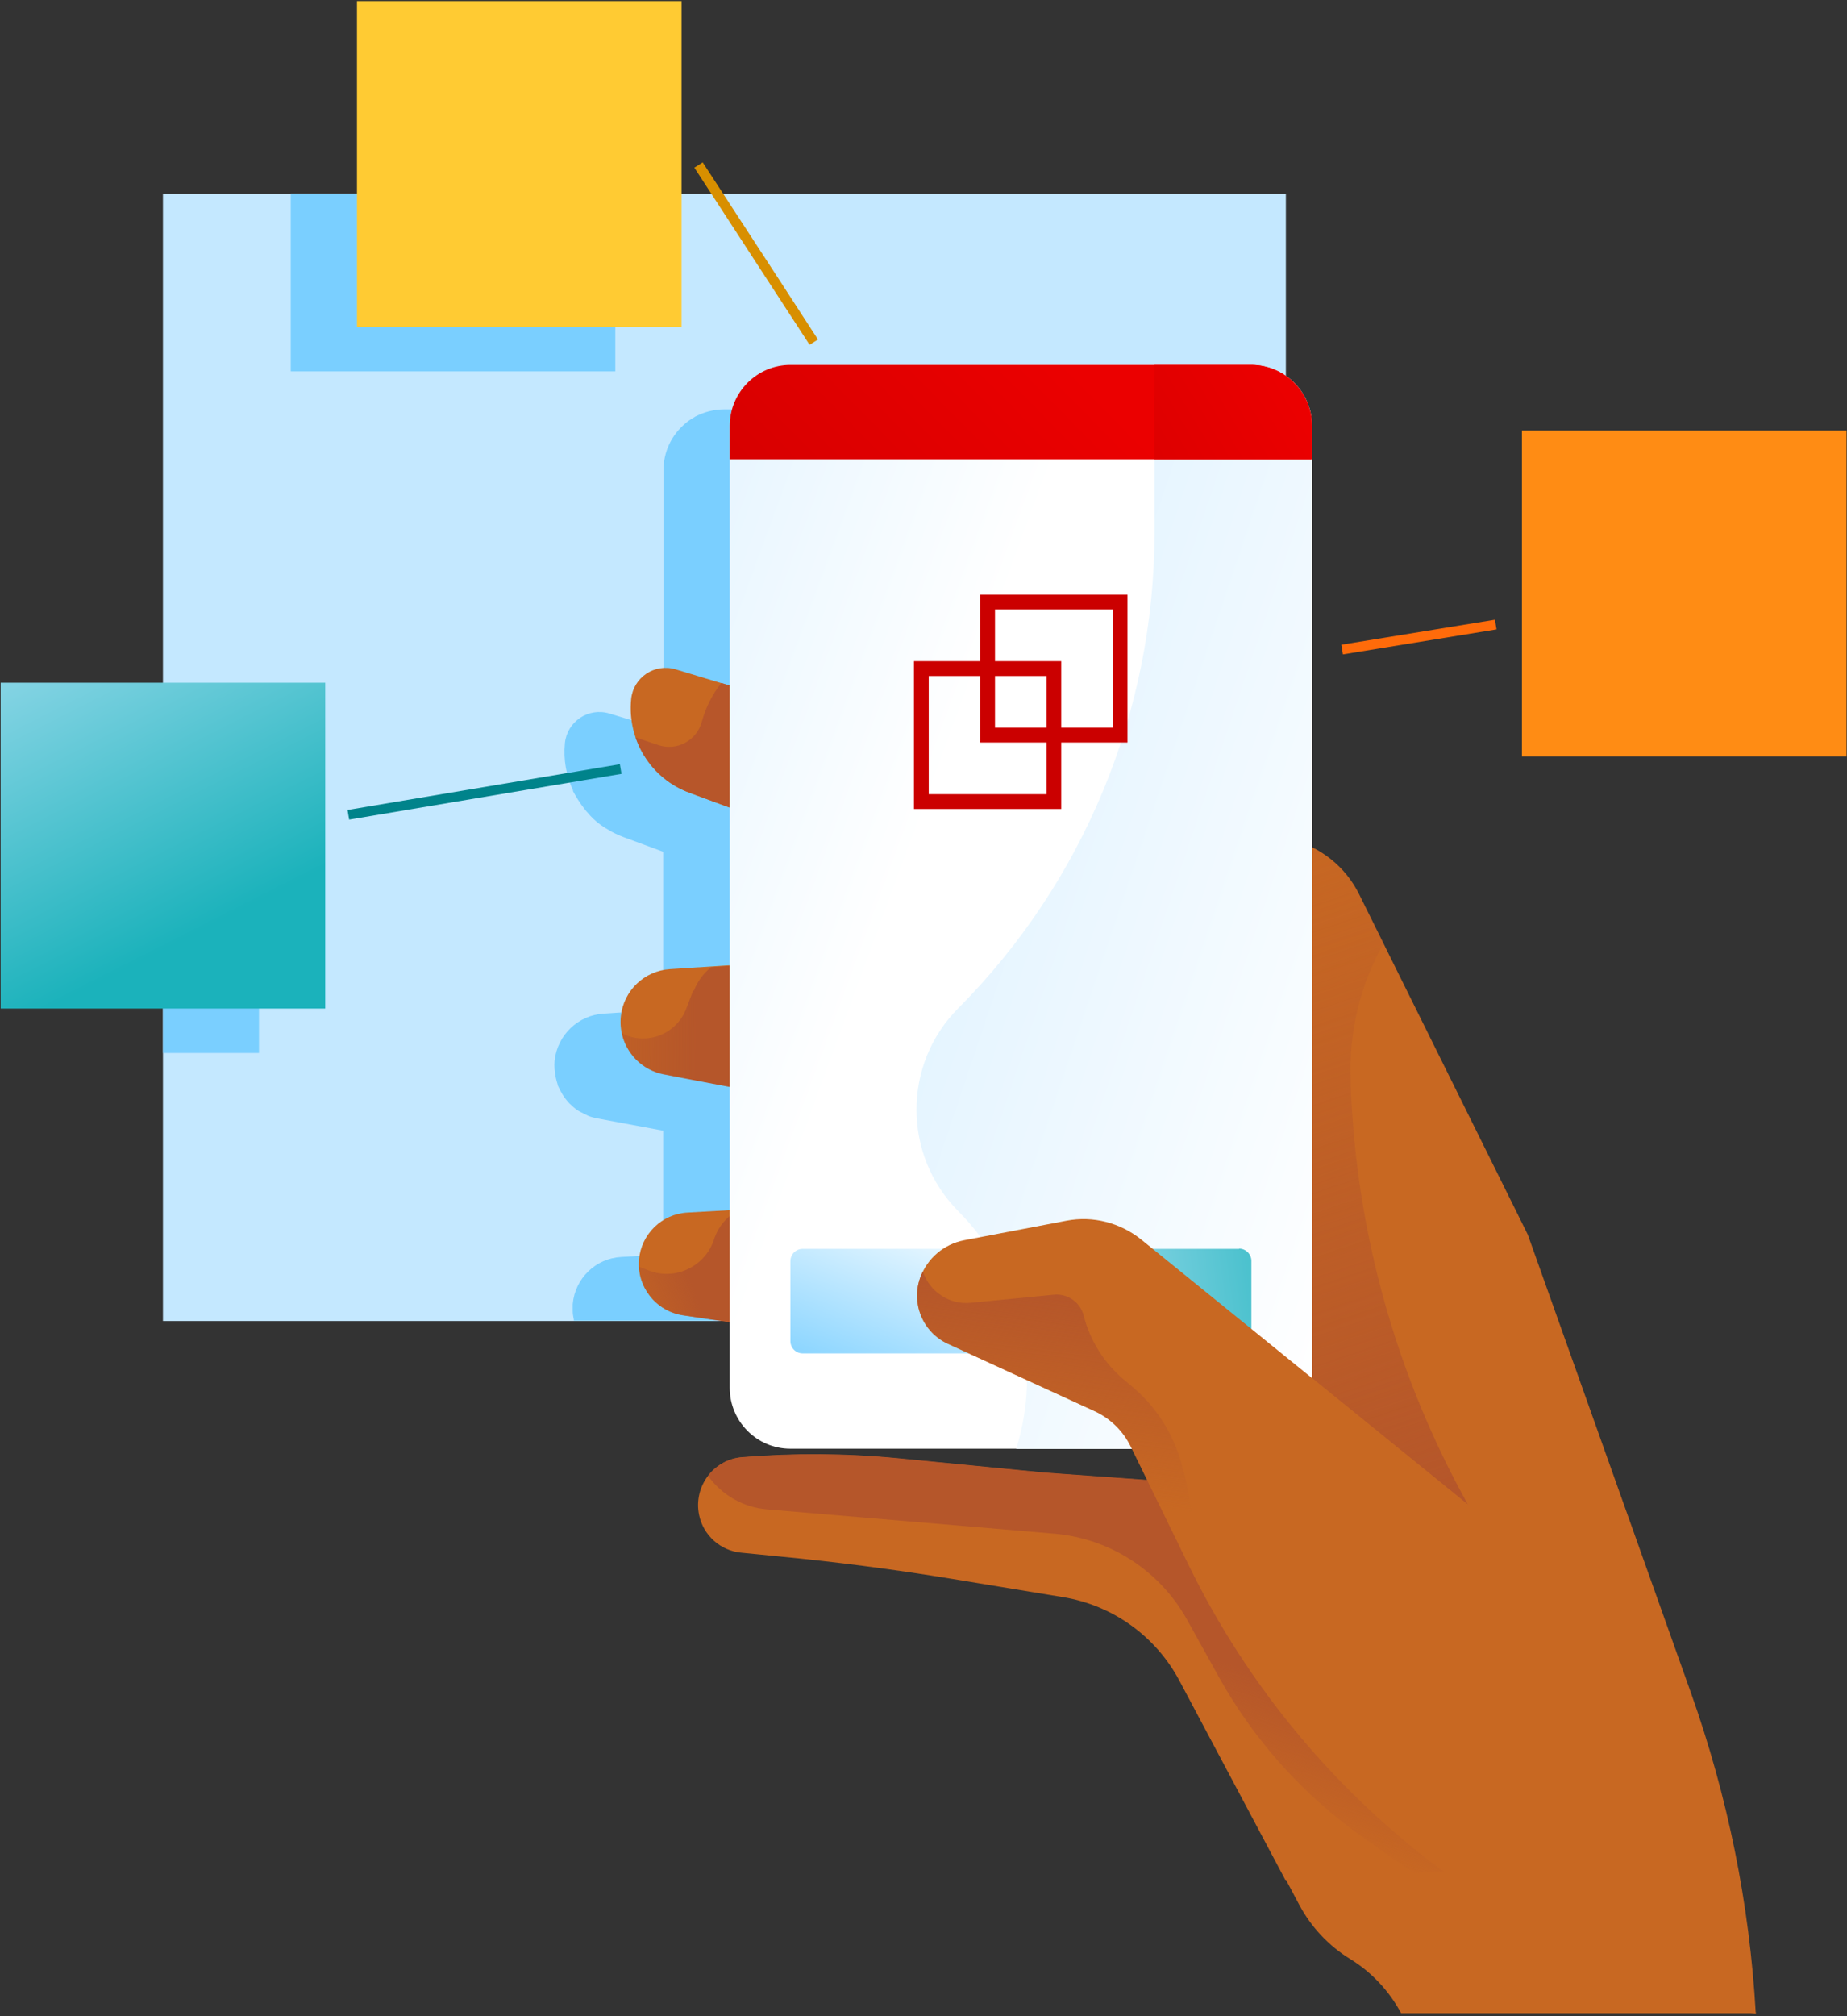 <svg width="110" height="120" viewBox="0 0 110 120" fill="none" xmlns="http://www.w3.org/2000/svg">
<rect x="0" y="0" width="110" height="120" fill="#333333" stroke="none"/>
<g clip-path="url(#clip0_3566_6367)">
<path d="M76.582 11.525H9.705V78.624H76.582V11.525Z" fill="#C4E8FF"/>
<path d="M15.425 43.278H9.705V62.672H15.425V43.278Z" fill="#7ACFFF"/>
<path d="M76.582 55.154C76.234 54.638 75.803 54.156 75.322 53.773C74.974 53.49 74.593 53.258 74.195 53.058V27.991C74.195 25.995 72.57 24.365 70.581 24.365H43.127C42.497 24.365 41.917 24.532 41.403 24.798C41.37 24.814 41.337 24.848 41.303 24.864C41.121 24.964 40.955 25.081 40.806 25.213C40.01 25.879 39.513 26.877 39.513 27.991V29.987V43.444L39.016 43.294L36.28 42.462C35.037 42.096 33.777 42.945 33.644 44.225C33.545 45.224 33.727 46.172 34.125 47.037V47.087C34.307 47.419 34.506 47.752 34.738 48.051L34.772 48.101C34.871 48.234 34.971 48.351 35.087 48.467C35.103 48.5 35.136 48.517 35.153 48.55C35.401 48.816 35.683 49.049 35.998 49.249C36.032 49.282 36.081 49.299 36.114 49.315C36.23 49.382 36.346 49.465 36.479 49.532C36.529 49.548 36.579 49.581 36.612 49.598C36.778 49.681 36.943 49.748 37.109 49.814L39.496 50.696V60.094L35.949 60.327C34.423 60.426 33.197 61.607 33.031 63.121C32.998 63.454 33.031 63.786 33.097 64.119C33.13 64.269 33.163 64.402 33.213 64.552V64.585C33.379 64.967 33.594 65.333 33.876 65.633C33.91 65.666 33.926 65.699 33.959 65.716C34.026 65.782 34.092 65.832 34.158 65.899C34.224 65.949 34.291 66.015 34.374 66.065C34.44 66.115 34.506 66.148 34.573 66.182C34.672 66.231 34.772 66.281 34.871 66.331C34.921 66.365 34.987 66.381 35.037 66.415C35.203 66.481 35.385 66.531 35.567 66.564L39.496 67.296V74.665L36.993 74.814C35.468 74.897 34.241 76.095 34.108 77.625C34.108 77.758 34.108 77.891 34.108 78.025C34.108 78.208 34.142 78.374 34.175 78.54V78.607H76.566V55.137L76.582 55.154Z" fill="#7ACFFF"/>
<path d="M36.645 11.524H17.315V22.103H36.645V11.524Z" fill="#7ACFFF"/>
<path d="M89.034 36.884L79.886 38.372L79.979 38.947L89.127 37.459L89.034 36.884Z" fill="#FF6B0A"/>
<path d="M109.972 25.629H90.641V45.024H109.972V25.629Z" fill="#FF8C14"/>
<path d="M74.195 49.332L76.848 49.964C78.622 50.38 80.13 51.577 80.943 53.224L90.989 73.483L100.704 100.745C102.892 106.9 104.202 113.32 104.567 119.841L98.582 119.275L92.929 111.906L65.11 79.505L74.179 49.365L74.195 49.332Z" fill="#C86822"/>
<path d="M87.425 89.551C83.164 81.9 80.76 73.35 80.445 64.584V64.235C80.329 61.407 81.009 58.613 82.402 56.151L80.959 53.24C80.147 51.593 78.638 50.396 76.864 49.98L74.212 49.348L68.542 68.21L67.995 73.799L87.441 89.567L87.425 89.551Z" fill="url(#paint0_linear_3566_6367)"/>
<path d="M62.159 87.655L53.472 86.807C50.389 86.508 47.289 86.491 44.188 86.74C42.481 86.874 41.287 88.487 41.635 90.167C41.884 91.381 42.912 92.296 44.139 92.412L46.327 92.629C49.809 92.961 53.273 93.41 56.722 93.976L63.303 95.057C66.271 95.54 68.841 97.386 70.25 100.047L76.549 111.89H94.554L76.699 88.703L62.126 87.655H62.159Z" fill="#C86822"/>
<path d="M46.559 57.249L39.895 57.682C38.369 57.782 37.142 58.963 36.977 60.476C36.794 62.106 37.905 63.62 39.513 63.919L45.332 65.017L46.559 57.249Z" fill="#C86822"/>
<path d="M41.287 58.946L40.873 60.027C40.292 61.557 38.502 62.256 37.059 61.507H37.043C37.292 62.705 38.253 63.703 39.53 63.952L45.349 65.05L46.575 57.282L42.348 57.565C41.9 57.931 41.536 58.413 41.32 58.979L41.287 58.946Z" fill="url(#paint1_linear_3566_6367)"/>
<path d="M49.808 71.67L40.939 72.169C39.414 72.253 38.187 73.45 38.054 74.981C37.922 76.594 39.066 78.041 40.674 78.274L48.781 79.455L49.808 71.654V71.67Z" fill="#C86822"/>
<path d="M44.023 72.003C43.326 72.353 42.779 72.985 42.531 73.75C42.017 75.363 40.243 76.228 38.668 75.629L38.071 75.396C38.137 76.844 39.215 78.074 40.674 78.291L44.769 78.889L44.918 78.806L46.741 76.112L47.139 71.837L44.023 72.02V72.003Z" fill="url(#paint2_linear_3566_6367)"/>
<path d="M55.163 44.342L40.226 39.834C38.983 39.468 37.723 40.317 37.59 41.598C37.341 44.043 38.767 46.338 41.072 47.186L49.626 50.347L55.163 44.342Z" fill="#C86822"/>
<path d="M46.244 41.647L42.962 40.649C42.431 41.314 42.033 42.096 41.801 42.944C41.503 44.075 40.309 44.724 39.198 44.342L37.855 43.892C38.369 45.389 39.513 46.62 41.072 47.186L47.371 49.514L46.261 41.663L46.244 41.647Z" fill="#B7562A"/>
<path d="M74.527 21.72H47.073C45.077 21.72 43.459 23.344 43.459 25.346V82.598C43.459 84.601 45.077 86.225 47.073 86.225H74.527C76.523 86.225 78.141 84.601 78.141 82.598V25.346C78.141 23.344 76.523 21.72 74.527 21.72Z" fill="url(#paint3_linear_3566_6367)"/>
<path d="M72.355 21.72H68.757V31.684C68.757 42.312 64.546 52.492 57.07 60.01C53.754 63.337 53.754 68.743 57.07 72.086C60.783 75.812 62.076 81.284 60.518 86.241H73.714C76.168 86.241 78.141 84.245 78.141 81.8V27.525C78.141 24.315 75.555 21.72 72.355 21.72Z" fill="url(#paint4_linear_3566_6367)"/>
<path d="M73.797 74.331H47.802C47.399 74.331 47.073 74.659 47.073 75.063V79.82C47.073 80.224 47.399 80.552 47.802 80.552H73.797C74.2 80.552 74.527 80.224 74.527 79.82V75.063C74.527 74.659 74.2 74.331 73.797 74.331Z" fill="url(#paint5_linear_3566_6367)"/>
<path d="M73.797 74.332H58.877C60.104 76.211 60.85 78.357 61.082 80.553H73.797C74.195 80.553 74.527 80.22 74.527 79.821V75.047C74.527 74.648 74.195 74.315 73.797 74.315V74.332Z" fill="url(#paint6_linear_3566_6367)"/>
<path d="M74.51 21.72H47.073C45.084 21.72 43.459 23.35 43.459 25.346V27.342H78.141V25.346C78.141 23.35 76.516 21.72 74.527 21.72H74.51Z" fill="url(#paint7_linear_3566_6367)"/>
<path d="M74.51 21.72H68.741V27.342H78.124V25.346C78.124 23.35 76.499 21.72 74.51 21.72Z" fill="url(#paint8_linear_3566_6367)"/>
<path d="M81.274 94.592L77.544 89.752L76.682 88.687L62.176 87.639L53.489 86.791C50.405 86.492 47.305 86.475 44.205 86.725C43.359 86.791 42.646 87.224 42.166 87.839C42.995 88.987 44.271 89.719 45.68 89.835L62.789 91.282C66.105 91.565 69.056 93.478 70.68 96.372L72.62 99.865C74.726 103.624 77.643 106.868 81.158 109.346L84.739 111.874H86.248L81.274 94.592Z" fill="url(#paint9_linear_3566_6367)"/>
<path d="M86.629 111.874L86.264 111.608C79.666 106.801 74.344 100.447 70.763 93.095L67.348 86.109C66.884 85.161 66.121 84.412 65.16 83.98L56.456 79.988C54.964 79.306 54.235 77.576 54.815 76.029C55.229 74.882 56.224 74.05 57.418 73.817L63.519 72.653C65.093 72.353 66.718 72.769 67.978 73.784L87.424 89.552" fill="#C86822"/>
<path d="M70.498 87.655C70.067 85.643 68.989 83.83 67.414 82.516L66.917 82.1C65.756 81.118 64.927 79.804 64.546 78.324C64.347 77.509 63.584 76.977 62.756 77.06L57.799 77.542C56.522 77.659 55.362 76.877 54.964 75.679C54.914 75.796 54.848 75.896 54.815 76.012C54.251 77.559 54.964 79.289 56.456 79.971L65.159 83.963C66.104 84.395 66.884 85.16 67.348 86.092L70.763 93.078C71.227 94.043 71.725 94.991 72.255 95.906L70.514 87.622L70.498 87.655Z" fill="url(#paint10_linear_3566_6367)"/>
<path d="M67.15 44.193H58.38V35.394H67.15V44.193ZM59.258 43.311H66.271V36.275H59.258V43.311Z" fill="#CB0000"/>
<path d="M63.203 48.151H54.433V39.352H63.203V48.151ZM55.311 47.27H62.324V40.234H55.311V47.27Z" fill="#CB0000"/>
<path d="M76.582 111.874L77.378 113.371C78.091 114.702 79.135 115.816 80.412 116.598C81.688 117.38 82.733 118.494 83.445 119.825H104.583L103.82 118.494L101.897 111.308L93.857 110.976L76.582 111.874Z" fill="#C86822"/>
<path d="M19.37 40.633H0.04V60.028H19.37V40.633Z" fill="url(#paint11_linear_3566_6367)"/>
<path d="M36.918 45.485L20.698 48.209L20.794 48.783L37.014 46.059L36.918 45.485Z" fill="#00838B"/>
<path d="M40.59 0.064H21.26V19.459H40.59V0.064Z" fill="#FFCB33"/>
<path d="M48.216 20.523L41.353 9.978L41.85 9.662L46.426 16.681L48.714 20.207L48.216 20.523Z" fill="#D88F00"/>
</g>
<defs>
<linearGradient id="paint0_linear_3566_6367" x1="70.432" y1="50.596" x2="83.807" y2="90.739" gradientUnits="userSpaceOnUse">
<stop stop-color="#B5562A" stop-opacity="0"/>
<stop offset="1" stop-color="#B5562A"/>
</linearGradient>
<linearGradient id="paint1_linear_3566_6367" x1="32.564" y1="61.082" x2="41.449" y2="61.12" gradientUnits="userSpaceOnUse">
<stop stop-color="#B5562A" stop-opacity="0"/>
<stop offset="1" stop-color="#B5562A"/>
</linearGradient>
<linearGradient id="paint2_linear_3566_6367" x1="35.883" y1="78.69" x2="41.308" y2="76.639" gradientUnits="userSpaceOnUse">
<stop stop-color="#B5562A" stop-opacity="0"/>
<stop offset="1" stop-color="#B5562A"/>
</linearGradient>
<linearGradient id="paint3_linear_3566_6367" x1="15.408" y1="37.222" x2="54.133" y2="51.427" gradientUnits="userSpaceOnUse">
<stop stop-color="#CBEAFF"/>
<stop offset="1" stop-color="white"/>
</linearGradient>
<linearGradient id="paint4_linear_3566_6367" x1="21.591" y1="73.251" x2="75.508" y2="91.439" gradientUnits="userSpaceOnUse">
<stop stop-color="#CBEAFF"/>
<stop offset="1" stop-color="white"/>
</linearGradient>
<linearGradient id="paint5_linear_3566_6367" x1="57.434" y1="86.224" x2="62.22" y2="73.776" gradientUnits="userSpaceOnUse">
<stop stop-color="#7ACFFF"/>
<stop offset="1" stop-color="white"/>
</linearGradient>
<linearGradient id="paint6_linear_3566_6367" x1="57.385" y1="78.573" x2="81.127" y2="75.599" gradientUnits="userSpaceOnUse">
<stop stop-color="#CBEAFF"/>
<stop offset="1" stop-color="#1BB2BB"/>
</linearGradient>
<linearGradient id="paint7_linear_3566_6367" x1="42.779" y1="43.427" x2="64.318" y2="22.241" gradientUnits="userSpaceOnUse">
<stop stop-color="#CB0000"/>
<stop offset="1" stop-color="#EB0000"/>
</linearGradient>
<linearGradient id="paint8_linear_3566_6367" x1="58.23" y1="33.68" x2="76.382" y2="22.838" gradientUnits="userSpaceOnUse">
<stop stop-color="#CB0000"/>
<stop offset="1" stop-color="#EB0000"/>
</linearGradient>
<linearGradient id="paint9_linear_3566_6367" x1="62.623" y1="104.705" x2="65.342" y2="96.427" gradientUnits="userSpaceOnUse">
<stop stop-color="#B5562A" stop-opacity="0"/>
<stop offset="1" stop-color="#B5562A"/>
</linearGradient>
<linearGradient id="paint10_linear_3566_6367" x1="63.104" y1="88.986" x2="64.639" y2="77.078" gradientUnits="userSpaceOnUse">
<stop stop-color="#B5562A" stop-opacity="0"/>
<stop offset="1" stop-color="#B5562A"/>
</linearGradient>
<linearGradient id="paint11_linear_3566_6367" x1="-1.668" y1="27.792" x2="12.265" y2="55.233" gradientUnits="userSpaceOnUse">
<stop stop-color="#CBEAFF"/>
<stop offset="1" stop-color="#1BB2BB"/>
</linearGradient>
<clipPath id="clip0_3566_6367">
<rect width="110" height="120" fill="white"/>
</clipPath>
</defs>
</svg>
